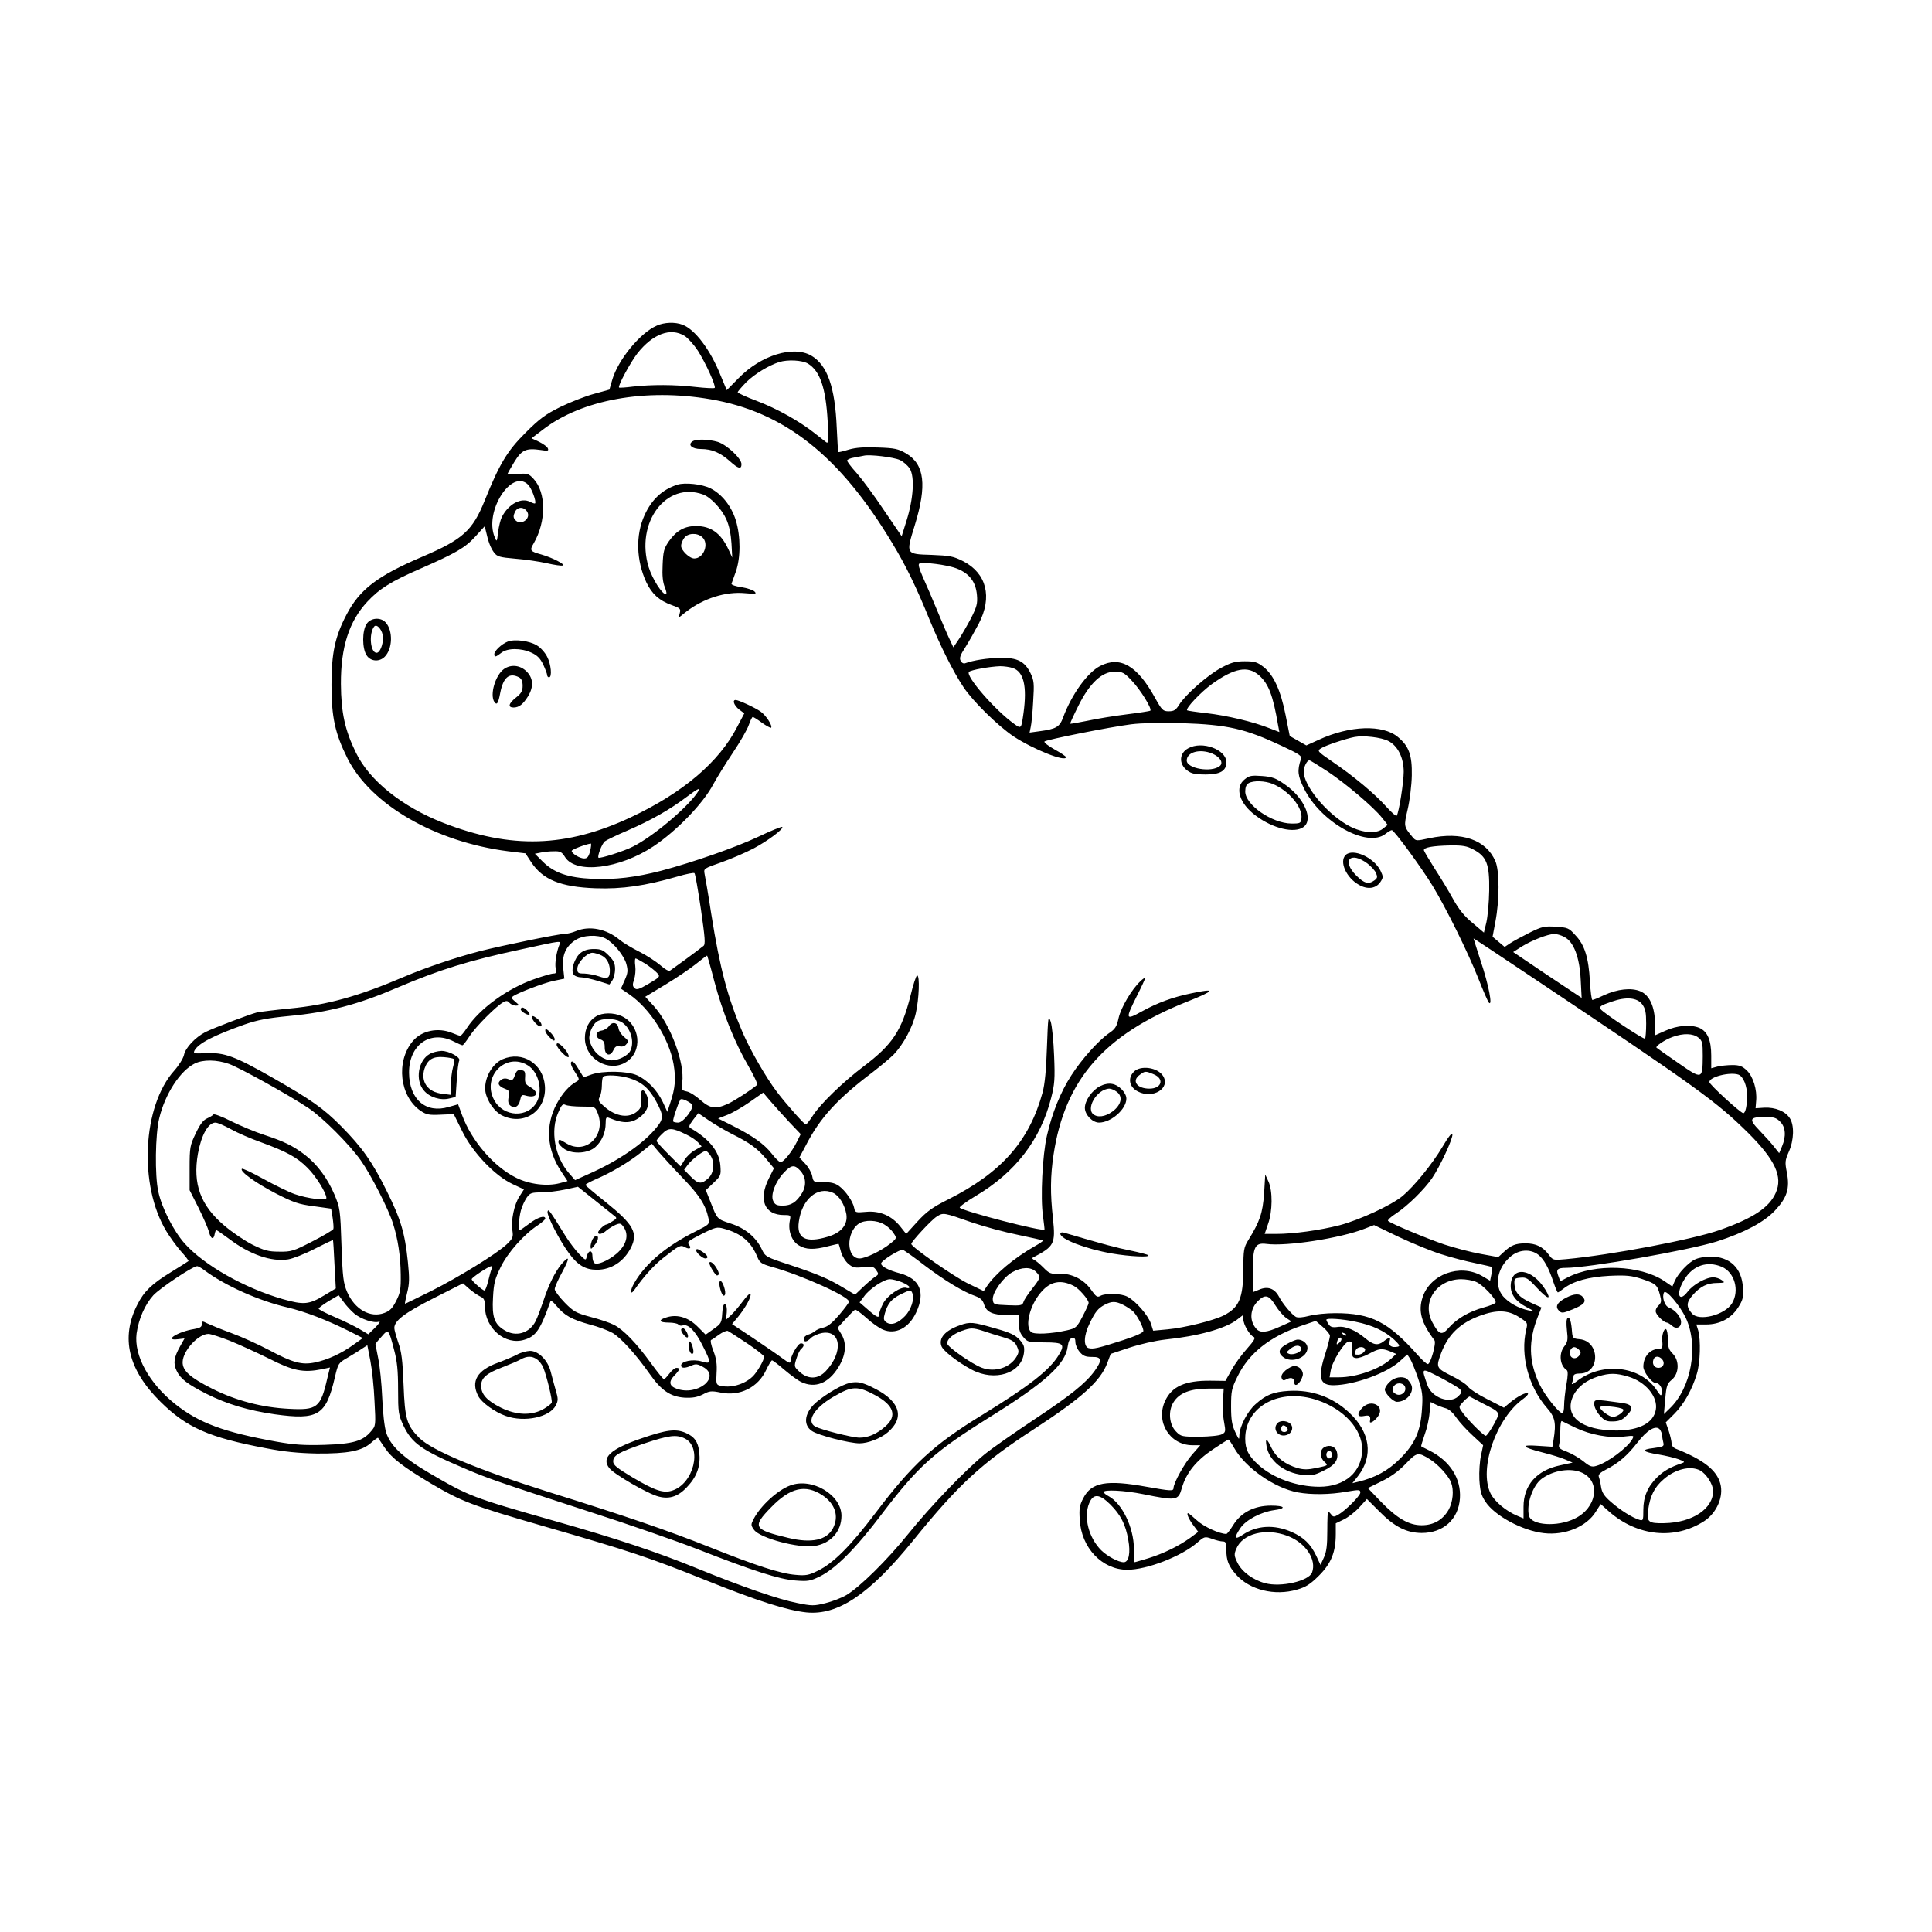 <?xml version="1.0" standalone="no"?>
<!DOCTYPE svg PUBLIC "-//W3C//DTD SVG 20010904//EN"
 "http://www.w3.org/TR/2001/REC-SVG-20010904/DTD/svg10.dtd">
<svg version="1.0" xmlns="http://www.w3.org/2000/svg"
 width="1024pt" height="1024pt" viewBox="0 0 1024 1024"
 preserveAspectRatio="xMidYMid meet">
<g transform="translate(0,1024) scale(0.1,-0.1)"
fill="#000000" stroke="none">
<path d="M3481 8514 c-88 -38 -205 -181 -236 -287 l-15 -52 -83 -23 c-45 -12
-125 -44 -177 -69 -80 -40 -110 -62 -186 -138 -95 -95 -136 -162 -215 -358
-64 -159 -116 -206 -329 -297 -239 -102 -333 -173 -403 -307 -61 -116 -80
-204 -80 -373 0 -172 19 -258 85 -390 123 -245 466 -443 852 -492 l91 -11 30
-46 c62 -94 156 -132 341 -139 142 -5 264 13 434 62 47 14 88 22 91 18 4 -4
19 -90 34 -191 22 -154 25 -187 13 -195 -36 -29 -165 -123 -176 -130 -8 -5
-27 6 -52 28 -22 19 -72 52 -112 72 -40 20 -86 48 -103 62 -70 59 -160 77
-232 47 -19 -8 -47 -15 -62 -15 -30 0 -323 -60 -446 -91 -127 -33 -288 -87
-403 -136 -241 -103 -405 -149 -605 -168 -81 -8 -160 -18 -175 -21 -42 -11
-229 -82 -273 -104 -54 -28 -106 -83 -114 -122 -4 -18 -27 -55 -51 -82 -169
-188 -190 -608 -42 -852 18 -30 52 -77 76 -105 25 -27 43 -51 41 -53 -2 -2
-45 -29 -95 -60 -98 -60 -141 -101 -175 -169 -91 -176 -50 -348 123 -518 138
-136 256 -188 558 -245 98 -19 172 -26 270 -28 163 -1 237 13 286 56 19 17 36
29 38 27 1 -2 17 -25 35 -52 38 -56 98 -102 249 -192 161 -94 209 -113 593
-224 461 -133 560 -166 864 -288 272 -109 426 -158 529 -169 167 -17 335 96
566 381 242 299 363 410 640 590 253 165 353 254 389 351 l18 48 99 33 c58 19
137 37 190 43 175 18 318 58 380 105 l34 26 0 -23 c0 -28 34 -86 55 -94 11 -5
2 -20 -36 -63 -28 -31 -65 -82 -82 -113 l-32 -57 -80 1 c-133 1 -203 -30 -239
-106 -53 -111 24 -236 144 -236 l42 0 -42 -48 c-40 -44 -100 -152 -100 -179 0
-17 -15 -16 -144 7 -210 38 -291 24 -334 -60 -20 -38 -23 -56 -19 -115 8 -149
119 -265 252 -265 104 0 287 71 371 144 38 33 40 33 78 20 21 -8 47 -14 57
-14 16 0 19 -8 19 -44 0 -57 11 -85 51 -131 72 -82 205 -115 324 -80 46 13 70
28 116 74 65 65 89 125 89 221 l0 56 43 21 c23 11 60 40 82 64 l40 44 65 -65
c82 -83 144 -114 225 -115 115 0 195 72 203 183 7 105 -52 198 -160 253 -24
12 -44 22 -45 23 -2 2 7 29 18 62 12 32 24 85 26 116 l6 57 26 -13 c14 -7 38
-16 53 -20 17 -4 39 -23 57 -50 16 -23 55 -66 86 -94 l56 -52 -11 -53 c-7 -29
-11 -87 -9 -129 4 -61 9 -82 32 -117 49 -75 196 -154 310 -167 112 -13 228 35
276 115 l25 39 45 -40 c150 -131 348 -151 504 -50 67 44 104 131 85 199 -19
71 -90 126 -230 182 -18 6 -28 18 -28 30 0 11 -7 41 -15 66 l-16 46 46 46 c50
50 94 128 119 212 18 60 21 178 7 229 l-10 32 52 0 c72 0 132 32 169 89 26 41
29 53 26 107 -6 104 -70 164 -173 164 -25 0 -60 -6 -78 -14 -36 -15 -93 -75
-111 -117 l-12 -28 -44 30 c-127 84 -365 93 -510 19 l-40 -21 -10 27 c-14 35
-6 44 39 44 121 0 651 93 801 140 144 46 250 102 308 164 64 68 79 116 63 201
-11 55 -10 64 10 110 28 62 30 142 5 179 -23 36 -77 58 -135 55 l-46 -3 3 38
c6 60 -16 130 -49 162 -24 23 -39 29 -77 29 -26 0 -62 -4 -79 -8 l-33 -9 0 67
c0 82 -20 128 -63 147 -47 19 -118 13 -180 -15 l-54 -24 -1 63 c-1 88 -29 150
-78 170 -48 20 -121 12 -193 -21 -29 -14 -56 -25 -61 -25 -4 0 -10 44 -13 98
-7 126 -28 194 -77 245 -35 39 -41 41 -104 45 -60 4 -73 1 -138 -31 -40 -20
-86 -45 -103 -56 l-30 -20 -32 27 -32 27 15 80 c22 114 22 269 0 320 -49 114
-178 159 -351 122 -69 -15 -70 -15 -88 6 -47 57 -47 56 -26 147 11 47 21 128
22 180 2 107 -15 155 -73 203 -80 68 -256 62 -420 -14 l-66 -30 -44 25 -44 25
-22 111 c-26 131 -63 212 -117 255 -34 26 -47 30 -100 30 -51 0 -73 -7 -125
-35 -70 -37 -189 -142 -222 -195 -18 -29 -28 -35 -55 -35 -31 0 -36 5 -74 73
-93 169 -184 222 -290 167 -67 -34 -151 -151 -196 -272 -19 -52 -37 -62 -127
-74 l-51 -7 6 29 c4 16 10 77 13 135 6 96 5 111 -14 151 -31 63 -70 83 -162
81 -68 -1 -142 -13 -183 -28 -9 -4 -19 1 -25 12 -8 15 -3 30 25 73 19 30 51
87 71 125 73 141 41 266 -82 330 -53 27 -71 30 -168 34 -138 4 -137 3 -90 155
66 214 53 325 -46 383 -41 24 -60 28 -148 31 -72 3 -117 0 -155 -11 -29 -9
-54 -15 -56 -13 -1 1 -5 59 -8 129 -9 216 -50 332 -135 382 -95 55 -267 2
-385 -119 l-63 -64 -33 79 c-53 134 -136 244 -202 268 -39 15 -96 13 -136 -5z
m147 -54 c18 -11 50 -47 71 -79 42 -66 97 -188 89 -197 -3 -3 -49 -1 -102 5
-111 13 -232 13 -331 2 -38 -5 -72 -7 -74 -5 -8 7 60 133 98 182 82 103 175
137 249 92z m654 -147 c64 -39 95 -127 105 -308 5 -102 4 -118 -8 -109 -8 6
-35 27 -60 47 -79 63 -202 132 -308 172 -56 21 -101 42 -101 46 0 4 21 28 46
54 44 43 118 88 174 106 46 14 121 10 152 -8z m-517 -189 c392 -67 686 -299
965 -764 70 -115 128 -234 197 -405 59 -143 124 -273 179 -356 50 -76 184
-207 266 -262 105 -69 278 -138 278 -110 0 4 -28 23 -61 41 -34 19 -57 37 -53
42 12 10 348 77 459 91 56 7 158 9 270 6 242 -8 334 -29 528 -120 96 -45 108
-53 102 -71 -20 -60 -17 -87 16 -154 88 -180 335 -318 432 -242 14 11 29 20
34 20 12 0 159 -201 216 -295 73 -120 188 -354 242 -490 26 -66 51 -124 57
-130 20 -19 -2 96 -43 218 -21 66 -39 121 -39 123 0 1 132 -86 293 -194 898
-600 994 -670 1164 -838 142 -142 183 -231 145 -316 -34 -78 -120 -135 -296
-197 -145 -51 -578 -133 -818 -155 -66 -6 -67 -6 -90 25 -31 41 -67 59 -123
59 -52 0 -77 -10 -117 -48 l-27 -25 -93 17 c-51 9 -138 32 -193 50 -94 32
-281 110 -298 125 -4 4 15 22 42 39 61 40 149 126 191 187 43 63 112 212 108
233 -2 11 -22 -14 -53 -67 -54 -91 -150 -209 -211 -260 -59 -49 -228 -127
-334 -155 -106 -27 -244 -46 -336 -46 l-61 0 18 53 c24 67 25 175 2 225 l-17
37 -6 -101 c-8 -105 -22 -147 -85 -249 -22 -36 -25 -51 -25 -150 -1 -156 -22
-205 -104 -247 -53 -27 -209 -66 -299 -74 l-75 -7 -12 38 c-15 44 -80 119
-124 142 -34 18 -114 20 -143 5 -17 -10 -24 -5 -50 32 -39 56 -105 88 -170 85
-43 -2 -52 1 -83 33 -19 19 -42 38 -50 41 -8 4 -11 9 -5 12 113 59 120 72 106
206 -15 134 -14 225 3 339 60 398 268 636 708 811 149 59 156 73 21 44 -97
-20 -176 -49 -260 -95 -88 -49 -90 -44 -28 80 25 49 45 93 45 97 0 3 -12 -4
-26 -18 -46 -43 -102 -138 -115 -194 -10 -46 -18 -59 -51 -81 -57 -40 -145
-138 -200 -224 -57 -88 -102 -200 -129 -319 -24 -104 -35 -329 -21 -426 5 -38
9 -71 8 -72 -10 -12 -428 96 -449 116 -4 4 34 32 84 62 210 124 344 298 400
519 19 73 21 103 16 224 -3 78 -11 159 -18 181 -13 37 -14 28 -20 -135 -4
-120 -11 -195 -23 -240 -71 -259 -218 -425 -502 -568 -82 -41 -112 -63 -161
-116 l-60 -66 -31 39 c-46 58 -110 85 -182 78 -56 -5 -58 -4 -63 22 -7 34 -45
89 -80 115 -21 15 -43 21 -82 20 -53 0 -54 1 -60 32 -3 18 -20 48 -37 66 l-31
33 34 64 c75 146 167 247 354 388 44 34 94 76 112 94 52 55 101 146 117 219
17 74 22 200 7 200 -5 0 -21 -48 -35 -107 -47 -186 -95 -259 -250 -376 -106
-80 -229 -199 -267 -259 -17 -26 -34 -48 -38 -48 -8 0 -104 108 -154 174 -57
75 -142 223 -181 314 -79 184 -120 338 -166 627 -16 105 -33 202 -36 216 -5
25 -1 27 88 58 51 18 128 51 172 74 77 41 162 105 152 114 -3 3 -60 -20 -127
-52 -121 -57 -345 -135 -514 -180 -136 -35 -244 -48 -363 -43 -132 6 -206 32
-266 92 l-41 41 30 6 c17 4 48 7 70 7 34 1 43 -3 60 -31 57 -90 287 -63 468
57 123 82 264 227 318 330 18 33 64 108 103 166 39 58 77 124 85 148 8 23 17
42 21 42 4 0 26 -14 49 -31 24 -17 45 -28 48 -26 9 10 -27 66 -56 86 -30 21
-116 61 -132 61 -19 0 -8 -29 18 -50 l28 -21 -38 -72 c-95 -185 -286 -348
-562 -478 -343 -161 -637 -170 -996 -30 -217 85 -391 224 -462 371 -59 120
-79 214 -80 365 -1 194 43 332 140 436 64 69 127 108 281 175 187 82 238 111
292 171 l49 54 7 -28 c12 -55 25 -88 43 -112 16 -21 30 -25 112 -32 52 -4 127
-15 167 -24 39 -9 78 -15 85 -12 15 5 -54 41 -113 58 -61 17 -64 21 -41 60 67
116 66 269 -1 341 -26 28 -32 30 -83 26 -30 -3 -55 -3 -55 0 0 2 16 31 35 62
40 66 63 76 140 65 38 -6 44 -5 39 8 -3 9 -24 24 -46 35 l-41 19 62 47 c205
158 543 219 886 160z m1004 -322 c18 -8 42 -29 53 -46 27 -43 19 -161 -17
-275 l-26 -83 -94 138 c-51 77 -116 164 -144 196 -28 31 -51 61 -51 67 0 5 17
13 38 16 20 4 44 8 52 10 31 7 156 -8 189 -23z m-1970 -131 c19 -19 45 -90 37
-99 -3 -2 -14 2 -26 8 -47 25 -115 -11 -150 -80 -7 -13 -16 -49 -20 -80 -6
-53 -7 -54 -18 -27 -57 136 90 365 177 278z m-5 -143 c23 -38 -36 -77 -64 -43
-10 12 -10 21 -1 41 13 29 47 30 65 2z m2274 -300 c69 -26 104 -71 110 -142 4
-45 -1 -62 -31 -122 -20 -38 -49 -88 -65 -112 l-29 -43 -20 43 c-12 24 -41 93
-66 153 -25 61 -59 140 -76 177 -20 46 -26 68 -18 71 24 9 143 -6 195 -25z
m301 -529 c57 -20 75 -96 56 -237 -12 -85 -12 -86 -48 -60 -103 73 -262 257
-241 277 10 10 108 28 165 30 20 0 50 -4 68 -10z m1305 -39 c50 -45 73 -105
100 -263 l7 -37 -52 20 c-84 34 -228 68 -334 80 -54 6 -101 13 -103 15 -10 10
73 97 132 140 119 85 190 98 250 45z m-675 -28 c45 -47 108 -148 98 -159 -3
-2 -59 -11 -124 -19 -65 -8 -158 -23 -208 -34 -49 -10 -91 -17 -93 -16 -1 2
18 44 43 94 60 121 125 182 193 182 41 0 50 -4 91 -48z m1359 -319 c51 -26 82
-89 82 -164 0 -54 -25 -214 -37 -232 -3 -5 -27 16 -54 46 -61 69 -178 166
-287 240 -80 55 -82 57 -60 71 23 15 131 51 178 60 48 9 140 -2 178 -21z
m-321 -162 c101 -68 242 -188 287 -244 l31 -39 -25 -20 c-38 -31 -121 -22
-195 23 -112 67 -225 207 -225 279 0 25 17 60 30 60 5 0 48 -27 97 -59z
m-3345 -118 c-60 -83 -234 -228 -337 -280 -46 -24 -176 -65 -183 -59 -7 8 18
74 34 87 8 6 63 33 122 58 124 54 222 110 307 174 70 53 84 58 57 20z m-564
-303 c-8 -31 -15 -40 -32 -40 -23 0 -66 26 -66 40 0 7 70 34 101 39 4 1 2 -17
-3 -39z m4682 7 c70 -37 85 -78 83 -217 -1 -63 -8 -139 -15 -169 l-13 -54 -60
51 c-43 35 -73 72 -104 128 -24 44 -68 116 -98 162 -29 46 -54 88 -56 95 -3
15 45 24 139 26 66 1 89 -3 124 -22z m481 -463 c50 -25 81 -107 87 -226 l5
-97 -182 121 -181 122 47 30 c54 33 137 65 171 66 13 0 37 -7 53 -16z m-5082
-8 c43 -23 99 -91 111 -136 9 -34 8 -47 -9 -85 l-20 -45 44 -30 c111 -76 212
-236 235 -370 13 -77 9 -126 -17 -204 l-16 -49 -24 52 c-31 64 -82 117 -137
142 -51 23 -182 25 -241 4 -22 -8 -41 -15 -42 -15 0 0 -13 21 -28 46 -18 30
-30 43 -37 36 -6 -6 0 -24 18 -52 25 -37 26 -43 12 -51 -42 -23 -77 -63 -108
-120 -61 -115 -52 -244 25 -359 l33 -50 -41 -11 c-68 -18 -163 -6 -232 29
-119 59 -236 196 -286 332 l-21 57 -50 -14 c-121 -36 -209 40 -210 181 -1 149
113 229 237 166 22 -11 42 -20 46 -20 4 0 21 22 39 50 31 48 142 160 179 179
14 8 22 7 31 -4 7 -8 22 -15 34 -15 20 1 20 1 -3 21 -21 17 -22 22 -10 30 32
20 158 68 212 80 l58 12 -6 56 c-7 68 13 114 64 148 40 27 117 31 160 9z
m-244 -33 c-16 -40 -25 -98 -20 -125 5 -23 3 -28 -12 -28 -10 0 -55 -13 -100
-29 -142 -49 -290 -156 -358 -259 -15 -23 -31 -42 -35 -42 -4 0 -24 7 -43 15
-75 31 -162 13 -209 -43 -91 -108 -70 -294 42 -370 30 -20 45 -23 105 -20 l70
3 44 -89 c55 -113 172 -237 268 -282 l60 -28 -23 -36 c-29 -43 -47 -131 -38
-183 5 -34 2 -41 -30 -72 -53 -50 -254 -174 -403 -249 -73 -36 -134 -66 -136
-66 -2 0 3 26 11 58 12 47 13 75 4 163 -16 154 -37 226 -113 378 -75 152 -130
230 -241 342 -94 95 -160 141 -365 258 -200 114 -254 133 -350 129 -64 -3 -70
-2 -62 14 20 38 102 80 265 138 69 24 122 34 236 45 211 20 364 60 578 152
221 94 376 142 656 202 215 47 208 46 199 24z m821 -194 c43 -162 107 -323
180 -448 30 -52 51 -97 47 -101 -36 -30 -118 -83 -154 -100 -66 -30 -94 -26
-146 19 -24 22 -57 43 -73 46 -28 6 -29 9 -24 48 14 103 -62 306 -151 405
l-45 49 106 64 c58 35 132 85 163 110 31 25 57 45 59 44 1 -1 19 -62 38 -136z
m-365 93 c24 -16 52 -38 62 -49 17 -19 16 -21 -45 -57 -51 -30 -64 -34 -75
-23 -11 10 -11 20 -2 46 6 18 9 50 6 72 -3 21 -2 39 2 39 4 0 27 -13 52 -28z
m5283 -215 c17 -23 21 -43 21 -102 0 -40 -3 -76 -6 -80 -7 -6 -223 138 -235
156 -9 14 -1 20 58 40 76 27 135 22 162 -14z m297 -176 c22 -17 24 -27 24 -98
-1 -125 -2 -126 -130 -37 -61 42 -112 78 -115 81 -8 7 43 42 85 57 57 21 108
19 136 -3z m-7787 -140 c56 -20 318 -165 421 -234 75 -50 216 -191 277 -277
53 -74 148 -260 171 -335 26 -80 40 -173 41 -270 1 -77 -2 -97 -24 -140 -20
-39 -33 -53 -63 -64 -74 -28 -157 19 -197 111 -20 47 -24 77 -30 248 -6 188
-8 198 -37 268 -38 89 -92 161 -158 212 -64 48 -109 70 -215 105 -47 15 -125
48 -174 72 -49 25 -92 41 -95 36 -3 -5 -19 -14 -34 -21 -20 -9 -37 -31 -60
-80 -30 -63 -32 -74 -32 -183 l0 -117 47 -93 c26 -52 51 -110 56 -129 9 -38
25 -43 30 -10 2 11 6 20 9 20 3 0 33 -21 67 -46 109 -83 224 -123 313 -109 25
4 89 29 141 56 53 27 97 48 97 46 1 -1 5 -59 8 -129 l7 -127 -60 -36 c-82 -50
-110 -52 -220 -21 -205 59 -418 180 -521 295 -58 65 -122 189 -140 276 -19 85
-16 303 5 388 31 129 111 252 188 290 44 22 117 21 182 -2z m8001 -57 c25 -10
45 -59 45 -111 0 -54 -9 -93 -20 -93 -14 0 -180 152 -180 165 0 28 111 55 155
39z m-5881 -18 c67 -20 107 -55 144 -124 39 -73 40 -90 4 -135 -69 -87 -203
-179 -361 -249 l-73 -33 -34 39 c-74 86 -98 224 -55 320 17 40 24 47 38 40 10
-5 49 -9 87 -9 68 0 70 -1 82 -30 51 -119 -59 -229 -164 -165 -39 24 -42 24
-42 5 0 -8 15 -24 33 -36 45 -28 126 -22 163 12 34 30 54 78 54 125 0 30 3 35
18 29 80 -33 123 -30 171 10 35 30 46 68 30 107 -18 45 -37 36 -32 -16 4 -35
1 -47 -17 -64 -44 -41 -113 -32 -175 21 -33 29 -37 35 -26 54 6 12 11 39 11
61 0 21 3 42 7 45 11 12 88 8 137 -7z m850 -234 l60 -63 -21 -42 c-25 -51 -70
-107 -86 -107 -7 1 -28 21 -47 46 -40 51 -101 94 -210 149 l-74 37 49 19 c28
11 82 42 120 69 l70 49 40 -47 c22 -26 67 -75 99 -110z m-517 96 c18 -14 -44
-98 -72 -98 -12 0 -24 2 -27 6 -5 4 25 94 38 116 5 8 37 -5 61 -24z m212 -158
c96 -48 134 -76 181 -131 l42 -51 -26 -52 c-58 -114 -25 -196 80 -196 36 0 36
-1 30 -31 -10 -51 10 -107 47 -129 38 -24 82 -25 157 -5 30 8 55 13 55 12 1
-1 7 -21 13 -44 7 -23 25 -51 40 -63 23 -19 35 -21 79 -16 46 5 54 3 67 -16
14 -20 14 -23 -7 -36 -12 -8 -41 -33 -64 -55 l-41 -39 -59 35 c-79 48 -134 72
-287 123 -126 41 -130 44 -148 82 -30 64 -89 113 -165 137 -73 24 -71 22 -107
114 l-25 63 41 39 c39 37 40 40 36 93 -6 74 -60 140 -157 196 -12 7 -10 14 12
44 l28 36 57 -39 c31 -21 86 -53 121 -71z m5556 65 c29 -28 33 -77 10 -131
l-15 -36 -27 34 c-14 18 -49 57 -77 86 -59 61 -54 72 32 72 43 0 58 -5 77 -25z
m-8211 -40 c34 -19 105 -50 159 -69 136 -50 192 -80 247 -136 44 -43 100 -133
100 -160 0 -15 -99 -3 -168 21 -29 10 -103 46 -163 79 -61 34 -114 59 -117 55
-13 -13 73 -75 181 -131 92 -47 120 -57 199 -67 l93 -13 8 -48 c4 -27 6 -54 4
-60 -3 -6 -53 -36 -112 -66 -99 -51 -111 -55 -175 -54 -58 0 -79 6 -142 37
-40 20 -108 66 -150 102 -125 106 -167 220 -139 380 18 100 55 165 93 165 11
0 48 -16 82 -35z m2413 -28 c24 -11 52 -30 63 -42 l19 -21 -34 -19 c-20 -10
-45 -34 -57 -53 l-21 -34 -63 63 c-35 35 -64 67 -64 72 0 5 13 22 30 38 33 33
52 33 127 -4z m-20 -229 c90 -93 123 -144 138 -215 6 -32 5 -33 -67 -69 -155
-77 -266 -170 -325 -272 -26 -44 -24 -73 2 -35 46 66 102 128 148 164 86 68
93 72 117 59 26 -14 37 -6 21 14 -11 13 0 21 67 55 73 37 83 39 118 29 92 -25
145 -69 178 -150 13 -31 22 -37 78 -53 158 -44 408 -157 408 -184 0 -5 -23
-36 -51 -69 -36 -42 -61 -63 -83 -68 -17 -3 -38 -12 -46 -19 -8 -7 -25 -16
-37 -19 -13 -4 -23 -14 -23 -22 0 -20 16 -18 39 5 10 10 37 22 59 26 101 17
112 -104 19 -202 -41 -44 -93 -45 -138 -5 -30 27 -31 29 -18 70 7 23 18 47 26
53 17 15 17 29 -2 29 -16 0 -55 -68 -55 -95 0 -13 -10 -9 -42 15 -24 18 -94
66 -155 107 l-113 75 34 41 c39 49 69 104 64 119 -2 6 -20 -11 -40 -38 -20
-27 -48 -60 -63 -74 l-27 -25 4 39 c2 24 -2 41 -9 43 -8 3 -13 -13 -15 -48 -3
-50 -6 -55 -46 -83 l-42 -30 -41 41 c-48 49 -106 68 -162 52 -50 -14 -46 -29
7 -29 25 0 48 -5 51 -10 4 -6 15 -8 24 -5 29 9 67 -30 105 -107 47 -93 47 -99
-5 -84 -46 14 -109 1 -109 -21 0 -16 21 -16 55 -1 22 10 32 9 61 -7 98 -53
-29 -157 -141 -115 -38 14 -42 37 -11 69 30 31 32 41 11 41 -8 0 -24 -13 -37
-30 -12 -16 -25 -30 -29 -30 -4 0 -35 38 -69 85 -77 106 -145 177 -196 203
-21 11 -77 30 -124 42 -77 21 -90 28 -137 76 -29 30 -53 62 -53 71 0 10 18 51
40 91 41 76 40 93 -5 41 -34 -42 -67 -108 -95 -194 -13 -38 -31 -87 -41 -107
-33 -65 -105 -86 -166 -48 -53 32 -66 70 -60 173 4 76 10 99 41 162 38 77 124
174 198 222 21 14 38 30 38 34 0 20 -41 7 -84 -26 -26 -19 -48 -35 -51 -35 -9
0 -5 64 6 105 6 22 20 52 31 68 17 24 26 27 76 27 31 0 88 7 126 15 l69 15 85
-68 c46 -37 93 -74 104 -83 20 -15 19 -16 -6 -32 -14 -9 -28 -17 -32 -17 -11
0 -44 -32 -44 -42 0 -14 23 -9 44 10 12 10 33 23 48 30 24 10 29 9 43 -11 26
-37 19 -83 -21 -126 -36 -40 -113 -79 -133 -66 -6 3 -11 20 -11 36 0 36 -21
35 -30 0 -5 -23 -6 -23 -41 13 -20 21 -51 62 -70 92 -88 142 -93 149 -97 132
-4 -21 64 -154 114 -221 46 -63 87 -87 147 -87 77 0 143 43 181 117 39 78 14
123 -134 242 -58 46 -106 87 -107 90 -2 3 23 17 55 31 82 35 178 92 242 144
l55 44 35 -42 c19 -22 76 -85 127 -138z m147 120 c26 -36 21 -95 -10 -123 -36
-33 -54 -31 -94 10 l-34 35 20 27 c21 28 80 73 95 73 4 0 15 -10 23 -22z m475
-80 c33 -34 37 -81 11 -123 -29 -47 -57 -65 -102 -65 -31 0 -41 5 -50 25 -15
32 12 103 57 150 38 41 56 43 84 13z m176 -120 c33 -15 62 -63 71 -114 8 -55
-27 -98 -99 -119 -117 -35 -166 -9 -153 80 16 119 100 190 181 153z m736 -157
c64 -22 175 -52 245 -66 71 -15 130 -28 132 -30 2 -2 -18 -16 -45 -31 -110
-63 -210 -147 -254 -214 l-15 -23 -85 41 c-73 36 -299 193 -299 209 0 12 107
128 135 145 35 22 35 22 186 -31z m-464 -11 c18 -10 40 -31 49 -46 18 -26 18
-27 -17 -55 -45 -37 -131 -79 -163 -79 -70 0 -73 136 -5 184 32 22 97 20 136
-4z m2953 -158 c53 -17 134 -38 180 -47 47 -10 86 -19 88 -20 2 -2 0 -19 -3
-38 l-7 -35 -46 27 c-116 64 -272 7 -312 -115 -24 -73 -7 -135 63 -228 11 -14
-21 -126 -35 -126 -7 0 -30 21 -52 46 -158 178 -247 224 -439 224 -46 0 -107
-6 -137 -14 -34 -9 -61 -11 -71 -6 -22 12 -70 69 -91 109 -23 42 -59 55 -103
36 l-35 -14 0 107 c0 134 11 157 73 149 106 -14 392 30 521 81 l49 19 131 -63
c72 -34 174 -76 226 -92z m-2738 -60 c106 -80 205 -140 269 -162 26 -10 38
-21 45 -44 12 -40 45 -56 122 -56 l62 0 0 -44 c0 -33 6 -52 24 -73 23 -27 28
-28 113 -28 100 0 110 -9 74 -68 -49 -80 -157 -164 -406 -317 -258 -158 -370
-262 -563 -517 -134 -177 -225 -269 -309 -309 -46 -23 -63 -26 -116 -21 -79 6
-211 49 -461 149 -219 87 -444 164 -841 288 -379 119 -626 222 -693 289 -66
67 -76 99 -83 281 -5 131 -11 177 -28 224 -11 33 -21 67 -21 77 0 39 54 80
208 158 l156 79 34 -30 c19 -16 45 -34 58 -40 20 -9 24 -19 24 -52 1 -117 108
-208 209 -177 61 18 85 53 137 200 3 11 13 4 34 -21 41 -50 81 -72 175 -98 44
-11 99 -32 122 -45 45 -27 123 -113 197 -218 61 -87 110 -120 184 -125 43 -2
66 2 97 17 35 19 45 20 95 10 101 -21 198 27 241 120 13 28 27 50 31 51 3 0
33 -22 65 -50 32 -27 72 -57 90 -65 73 -35 144 -7 196 77 40 64 46 126 18 174
l-22 36 43 47 c23 25 46 48 50 49 5 2 32 -18 61 -44 28 -26 67 -53 86 -61 67
-29 139 8 177 91 50 106 20 178 -86 207 -61 16 -100 37 -100 52 0 15 101 78
116 72 7 -2 59 -39 116 -83z m3252 57 c30 -24 55 -70 80 -146 10 -29 20 -53
23 -53 3 0 16 9 30 20 51 40 133 62 244 68 91 4 116 1 172 -17 74 -25 81 -31
95 -84 9 -33 8 -41 -8 -57 -13 -13 -17 -26 -13 -37 8 -20 43 -52 57 -53 5 0
17 -7 27 -16 23 -21 49 -11 49 19 0 27 -31 64 -65 77 -23 9 -38 58 -25 80 11
17 83 -69 115 -135 69 -148 30 -370 -85 -480 l-31 -30 7 79 c6 71 10 83 36
104 38 33 40 101 3 138 -20 20 -25 35 -25 74 0 27 -4 52 -10 55 -10 6 -23 -32
-20 -61 4 -35 0 -44 -19 -44 -46 0 -81 -41 -81 -94 0 -27 44 -86 65 -86 20 0
37 -26 33 -51 -3 -21 -5 -20 -28 14 -86 127 -285 150 -419 49 -28 -22 -34 -23
-28 -9 4 10 7 25 7 33 0 9 11 14 33 14 110 0 108 173 -2 182 -33 3 -36 6 -39
38 -4 57 -12 81 -23 74 -7 -4 -8 -27 -4 -65 6 -50 4 -62 -14 -85 -30 -38 -24
-102 13 -126 7 -5 7 -28 -2 -78 -7 -39 -12 -88 -12 -110 0 -22 -4 -40 -9 -40
-19 0 -94 95 -122 154 -57 122 -59 228 -8 358 l19 48 -53 24 c-64 29 -88 55
-90 98 -2 31 0 33 32 36 30 3 40 -3 87 -54 58 -62 80 -67 45 -10 -71 115 -181
128 -184 22 -1 -46 27 -85 84 -114 44 -23 44 -24 9 -17 -52 11 -104 40 -134
75 -47 57 -31 148 38 208 45 40 108 44 150 11z m971 -63 c69 -29 96 -126 55
-194 -38 -62 -175 -97 -212 -54 -31 35 -31 58 3 97 41 47 78 65 131 65 40 1
42 2 24 15 -11 8 -31 15 -45 15 -39 0 -107 -38 -136 -76 -49 -64 -64 -7 -16
67 45 72 120 97 196 65z m-8041 -19 c108 -81 289 -162 441 -197 92 -22 205
-65 329 -127 l69 -35 -49 -35 c-65 -47 -137 -80 -203 -94 -71 -15 -119 -2
-246 66 -55 29 -145 70 -200 90 -55 20 -112 44 -127 51 -26 13 -28 13 -28 -4
0 -15 -10 -21 -40 -26 -88 -14 -166 -64 -86 -54 l34 4 -23 -41 c-33 -59 -38
-90 -19 -130 20 -43 57 -71 159 -123 110 -55 222 -88 361 -108 231 -32 272 -6
319 196 17 73 19 76 64 102 25 15 60 36 77 48 l31 20 16 -82 c9 -46 19 -142
22 -214 7 -130 7 -131 -19 -161 -43 -51 -94 -66 -246 -71 -108 -3 -159 0 -255
17 -278 50 -410 99 -535 198 -140 111 -221 259 -206 375 11 78 44 153 89 203
37 39 206 152 231 154 5 1 23 -9 40 -22z m1521 6 c-4 -10 -12 -39 -18 -65 -7
-27 -15 -48 -19 -48 -10 0 -68 51 -68 60 0 9 89 68 104 69 4 1 5 -7 1 -16z
m2885 -13 c27 -27 26 -33 -19 -90 -22 -28 -43 -59 -46 -70 -6 -19 -14 -21 -83
-18 -74 3 -77 4 -80 29 -4 36 54 118 103 146 50 28 99 29 125 3z m-710 -56
c22 -9 40 -21 40 -26 0 -6 -7 -7 -16 -4 -27 10 -102 -40 -124 -84 -11 -22 -20
-46 -20 -55 0 -23 -11 -19 -59 23 l-45 39 24 32 c28 40 105 91 137 91 12 0 41
-7 63 -16z m3043 2 c35 -14 110 -93 104 -110 -2 -5 -30 -17 -64 -26 -76 -21
-141 -59 -183 -106 -38 -44 -52 -40 -88 27 -58 108 21 227 151 229 26 0 62 -6
80 -14z m-2131 -22 c27 -14 78 -72 78 -90 0 -5 -14 -37 -32 -71 -31 -59 -35
-63 -83 -74 -85 -19 -173 -23 -190 -9 -34 29 -8 140 51 209 50 60 106 71 176
35z m-856 -39 c12 -29 -7 -87 -39 -120 -37 -39 -74 -52 -100 -33 -14 11 -15
19 -7 47 15 52 35 76 82 100 51 25 57 26 64 6z m-2957 -108 c35 -29 104 -52
130 -42 9 3 0 -11 -20 -31 l-37 -36 -47 28 c-26 15 -85 44 -132 64 -47 20 -85
40 -84 44 0 4 24 22 53 40 l53 31 26 -35 c14 -20 40 -48 58 -63z m4881 44 c17
-27 43 -57 58 -67 l27 -18 -60 -27 c-71 -32 -106 -36 -127 -11 -37 42 -33 104
9 146 38 38 59 33 93 -23z m-807 3 c18 -9 40 -24 51 -33 21 -19 56 -84 56
-105 0 -9 -36 -26 -107 -49 -133 -43 -160 -49 -184 -42 -27 9 -25 68 6 130 30
63 45 81 81 100 37 19 57 19 97 -1z m2097 -64 c47 -30 48 -31 39 -68 -32 -136
13 -303 110 -414 43 -49 50 -79 35 -170 l-6 -36 -77 5 c-96 7 -86 -7 24 -35
45 -11 99 -28 120 -37 l40 -17 -64 -14 c-126 -26 -196 -105 -196 -220 l0 -62
-33 14 c-60 25 -121 76 -142 119 -63 131 30 399 175 502 16 12 27 24 23 28 -8
8 -57 -17 -96 -50 l-31 -26 -88 45 c-48 24 -94 54 -101 65 -7 12 -46 38 -87
58 -84 42 -85 45 -56 123 37 97 99 157 204 196 89 33 149 31 207 -6z m-863
-26 c88 -18 153 -49 203 -95 29 -28 32 -34 17 -37 -31 -6 -49 6 -42 28 8 25 0
25 -32 0 -30 -23 -54 -19 -97 17 -51 43 -106 66 -146 60 -28 -4 -39 0 -48 14
-7 10 -12 21 -12 24 0 10 83 5 157 -11z m-138 -74 c0 -8 -10 -50 -24 -93 -42
-130 -31 -170 45 -169 109 2 278 63 348 126 l41 37 15 -23 c8 -13 27 -59 42
-103 23 -69 26 -91 21 -160 -7 -120 -36 -186 -116 -266 -64 -64 -132 -101
-224 -123 l-29 -7 30 38 c82 106 65 232 -47 336 -89 83 -198 122 -320 115 -82
-5 -120 -20 -177 -71 -41 -36 -83 -116 -85 -162 -1 -29 -1 -29 -22 15 -17 36
-22 64 -22 135 0 83 3 96 34 159 61 125 173 213 341 270 l74 25 37 -32 c21
-18 38 -39 38 -47z m-4960 -75 c16 -60 21 -109 21 -209 0 -123 2 -135 28 -191
46 -96 95 -130 322 -227 126 -54 178 -72 660 -229 206 -66 467 -157 580 -201
294 -115 432 -159 517 -165 65 -5 78 -3 129 22 83 41 191 149 326 328 196 258
278 331 574 516 294 183 401 280 413 374 4 29 11 43 24 45 12 3 17 -3 17 -22
0 -14 10 -37 23 -52 18 -21 31 -26 65 -26 52 1 55 -17 14 -74 -48 -66 -128
-130 -321 -258 -102 -68 -220 -150 -261 -183 -104 -85 -287 -275 -406 -423
-112 -139 -257 -282 -328 -324 -25 -15 -75 -34 -111 -43 -61 -15 -72 -15 -150
1 -98 19 -289 85 -532 184 -208 85 -423 157 -758 252 -432 123 -450 130 -660
253 -140 82 -206 145 -228 214 -9 27 -18 108 -21 184 -3 75 -13 169 -21 208
-8 40 -15 74 -15 76 0 3 14 21 32 40 37 43 38 42 67 -70z m1871 35 c49 -33 90
-65 90 -71 0 -18 -38 -84 -62 -106 -45 -42 -118 -62 -173 -47 -19 5 -20 12
-17 67 3 46 -1 76 -17 117 -12 30 -17 56 -12 58 4 1 23 14 42 28 18 13 39 22
46 20 7 -3 53 -33 103 -66z m3175 42 c-3 -3 -11 0 -18 7 -9 10 -8 11 6 5 10
-3 15 -9 12 -12z m-5920 -27 c50 -20 144 -63 211 -96 128 -65 181 -76 281 -56
l42 9 -15 -61 c-35 -152 -53 -166 -202 -158 -143 7 -281 43 -408 107 -117 59
-157 95 -156 141 2 61 83 149 137 149 11 0 61 -16 110 -35z m5895 6 c0 -5 -6
-14 -14 -20 -12 -10 -13 -8 -9 8 5 21 23 30 23 12z m57 -53 c-2 -37 1 -43 19
-46 12 -2 43 8 69 22 55 30 70 31 114 13 l31 -13 -27 -26 c-58 -54 -183 -98
-276 -98 l-50 0 6 35 c8 50 74 155 97 155 16 0 18 -7 17 -42z m66 5 c11 -10
-13 -33 -34 -33 -21 0 -22 1 -13 24 6 16 35 22 47 9z m1137 -8 c10 -12 10 -18
0 -30 -25 -30 -61 -7 -46 30 3 8 12 15 19 15 8 0 20 -7 27 -15z m440 -50 c17
-20 5 -45 -20 -45 -23 0 -35 22 -26 45 7 19 30 19 46 0z m-1071 -159 c10 -12
8 -19 -9 -36 -44 -44 -142 -8 -165 60 -32 94 -35 92 69 39 51 -27 99 -55 105
-63z m890 68 c93 -27 160 -108 147 -177 -13 -69 -87 -108 -206 -109 -188 -1
-284 76 -231 185 23 47 69 82 133 102 58 18 94 18 157 -1z m-2147 -126 c-2
-35 0 -87 6 -116 9 -49 8 -54 -12 -64 -12 -7 -63 -12 -118 -13 -92 0 -99 1
-124 27 -37 36 -44 109 -14 156 30 49 89 72 185 72 l81 0 -4 -62z m500 1 c141
-47 238 -154 238 -261 -1 -119 -91 -198 -227 -198 -119 0 -245 45 -324 117
-52 47 -69 81 -69 138 0 172 184 271 382 204z m878 -18 c96 -49 93 -44 57
-112 -18 -32 -37 -59 -42 -59 -12 0 -104 93 -128 130 -16 23 -16 25 10 52 15
16 30 27 33 26 3 -2 34 -18 70 -37z m492 -129 c78 -37 180 -56 256 -46 52 6
54 6 44 -13 -24 -45 -133 -126 -190 -142 -25 -8 -36 -4 -71 25 -23 18 -63 41
-87 50 -38 14 -45 21 -40 38 3 12 6 45 6 74 0 30 3 52 8 50 4 -2 37 -18 74
-36z m458 -41 c0 -9 3 -26 6 -37 5 -20 0 -22 -51 -29 -70 -8 -61 -20 26 -34
36 -6 83 -17 105 -25 33 -12 36 -15 19 -21 -63 -21 -98 -42 -131 -74 -51 -50
-74 -104 -74 -174 0 -56 -1 -58 -22 -52 -38 12 -100 51 -149 94 -36 31 -48 49
-53 80 -3 22 -9 46 -12 54 -4 11 7 22 38 38 65 33 113 74 165 141 53 69 100
97 121 71 6 -9 12 -24 12 -32z m-2270 -63 c59 -106 214 -215 339 -238 72 -13
170 -12 259 4 66 11 72 11 72 -5 0 -17 -81 -98 -120 -119 -20 -11 -25 -10 -35
4 -7 9 -14 16 -16 16 -2 0 -4 -46 -4 -102 0 -78 -4 -113 -18 -143 l-18 -39
-23 49 c-29 61 -66 97 -129 125 -93 41 -186 36 -261 -15 -43 -29 -47 -16 -11
37 29 42 107 84 178 94 68 9 58 24 -16 24 -89 0 -159 -36 -200 -102 -16 -26
-33 -48 -37 -48 -36 0 -119 38 -155 71 -23 21 -45 39 -48 39 -10 0 4 -33 30
-67 l24 -32 -43 -32 c-60 -43 -141 -83 -222 -108 -37 -11 -70 -21 -72 -21 -2
0 -4 33 -4 73 -1 111 -62 238 -134 277 -14 7 -26 17 -26 22 0 14 109 9 208
-11 178 -36 187 -35 206 32 23 80 75 145 163 204 43 29 81 53 84 53 3 0 16
-19 29 -42z m1040 -63 c43 -27 98 -88 111 -122 16 -42 10 -103 -13 -145 -31
-54 -80 -82 -143 -82 -68 0 -130 36 -218 127 l-67 70 71 35 c48 23 90 53 128
92 61 64 67 65 131 25z m1430 -58 c33 -17 70 -74 70 -109 0 -95 -110 -168
-258 -171 -86 -2 -96 6 -86 73 10 71 33 118 81 159 61 54 141 74 193 48z
m-624 -13 c100 -47 77 -187 -40 -243 -92 -45 -229 -36 -242 15 -15 60 19 160
67 196 62 46 156 60 215 32z m-2501 -168 c55 -55 81 -106 95 -187 13 -69 3
-119 -24 -119 -28 0 -86 31 -119 63 -67 67 -95 176 -64 250 22 52 54 50 112
-7z m938 -166 c97 -36 157 -126 131 -195 -18 -45 -166 -79 -249 -56 -64 17
-123 61 -146 108 -18 37 -19 45 -6 75 33 80 156 111 270 68z"/>
<path d="M3671 7901 c-28 -18 -4 -41 44 -41 58 0 102 -19 153 -64 45 -41 62
-45 62 -16 0 30 -78 103 -126 118 -48 14 -113 16 -133 3z"/>
<path d="M3590 7671 c-80 -26 -136 -78 -174 -162 -48 -105 -44 -240 10 -356
30 -62 68 -96 134 -120 45 -16 49 -20 43 -42 l-6 -25 39 31 c91 71 210 109
313 99 57 -5 63 -4 50 9 -8 8 -39 18 -69 23 -30 4 -54 12 -53 18 2 5 12 34 23
64 26 74 26 187 0 272 -23 75 -74 139 -133 169 -44 23 -137 33 -177 20z m137
-52 c41 -15 100 -79 123 -132 15 -33 24 -79 27 -127 l4 -75 -21 45 c-40 85
-93 122 -171 122 -60 0 -104 -24 -144 -81 -26 -38 -30 -53 -33 -125 -3 -58 1
-93 12 -119 8 -20 11 -37 6 -37 -21 0 -72 81 -92 144 -72 236 93 457 289 385z
m-5 -226 c38 -34 8 -113 -42 -113 -26 0 -70 43 -70 67 0 10 7 29 16 41 18 27
69 30 96 5z"/>
<path d="M1943 6933 c-24 -37 -24 -129 0 -166 21 -33 67 -37 96 -8 42 42 45
138 5 182 -27 29 -79 25 -101 -8z m87 -73 c0 -40 -17 -80 -34 -80 -33 0 -42
101 -13 139 15 18 47 -22 47 -59z"/>
<path d="M2690 6839 c-32 -13 -70 -49 -70 -66 0 -18 7 -16 37 7 33 26 104 26
159 1 31 -14 47 -30 63 -63 11 -24 21 -50 21 -56 0 -7 5 -12 10 -12 17 0 11
69 -10 109 -11 22 -35 49 -54 60 -40 25 -120 35 -156 20z"/>
<path d="M2671 6694 c-45 -32 -76 -135 -51 -174 13 -20 21 -8 31 46 16 84 48
111 100 84 13 -7 19 -21 19 -45 0 -27 -7 -40 -35 -62 -40 -32 -45 -53 -12 -53
29 1 49 17 76 60 30 50 28 95 -8 131 -34 34 -83 39 -120 13z"/>
<path d="M6298 6274 c-49 -26 -51 -84 -5 -118 22 -17 43 -21 97 -21 77 0 110
19 110 65 0 67 -128 115 -202 74z m127 -28 c42 -18 61 -49 40 -66 -43 -36
-175 -14 -175 29 0 45 70 64 135 37z"/>
<path d="M6598 6110 c-56 -43 -30 -129 59 -194 91 -68 203 -94 251 -60 56 39
5 156 -99 227 -47 33 -67 40 -120 44 -55 4 -68 2 -91 -17z m148 -25 c86 -36
159 -124 152 -183 -3 -25 -6 -27 -53 -27 -103 1 -245 99 -245 170 0 22 6 38
18 44 25 15 87 13 128 -4z"/>
<path d="M7132 5708 c-35 -35 4 -121 71 -158 46 -26 90 -20 114 16 15 23 15
28 0 59 -34 70 -147 121 -185 83z m116 -45 c18 -14 39 -36 45 -50 9 -21 8 -27
-8 -39 -31 -23 -55 -16 -96 25 -80 80 -32 132 59 64z"/>
<path d="M6010 4560 c-34 -34 -25 -82 21 -105 80 -42 175 18 133 83 -29 45
-119 57 -154 22z m105 -14 c58 -24 42 -76 -23 -76 -67 0 -96 42 -50 74 27 20
30 20 73 2z"/>
<path d="M5830 4483 c-42 -22 -80 -76 -80 -115 0 -36 40 -78 75 -78 64 0 145
71 145 127 0 31 -39 72 -75 78 -19 4 -43 -1 -65 -12z m88 -29 c31 -22 28 -60
-8 -94 -36 -33 -81 -46 -109 -30 -52 27 11 138 79 140 9 0 26 -7 38 -16z"/>
<path d="M5620 3701 c0 -29 135 -81 275 -105 93 -16 204 -21 191 -9 -4 4 -47
15 -95 25 -75 15 -135 31 -353 95 -10 3 -18 0 -18 -6z"/>
<path d="M3077 5189 c-32 -25 -54 -94 -36 -115 6 -8 24 -14 39 -14 16 0 56 -9
89 -19 l61 -19 15 21 c8 12 15 39 15 60 0 31 -7 46 -34 73 -29 29 -41 34 -79
34 -30 0 -53 -7 -70 -21z m113 -14 c29 -15 45 -49 42 -89 -2 -31 -15 -36 -57
-21 -22 8 -57 14 -77 15 -34 0 -38 3 -38 26 0 31 50 84 80 84 11 0 34 -7 50
-15z"/>
<path d="M2760 4890 c0 -11 39 -34 46 -27 6 6 -25 37 -37 37 -5 0 -9 -4 -9
-10z"/>
<path d="M3159 4853 c-38 -23 -59 -64 -59 -115 0 -110 126 -184 217 -128 91
55 78 197 -21 244 -43 20 -103 20 -137 -1z m131 -28 c51 -26 76 -106 50 -156
-14 -25 -62 -49 -97 -49 -41 0 -87 32 -107 75 -15 32 -16 44 -7 76 6 21 21 45
34 54 28 19 90 19 127 0z"/>
<path d="M3228 4802 c-7 -11 -25 -22 -38 -24 -33 -4 -39 -35 -8 -47 18 -6 23
-16 23 -42 0 -43 29 -52 46 -15 9 19 17 24 34 20 13 -3 27 1 35 12 13 14 11
19 -12 38 -14 11 -28 32 -30 46 -4 31 -32 37 -50 12z"/>
<path d="M2820 4847 c0 -14 31 -47 43 -47 16 0 4 26 -18 43 -19 14 -25 15 -25
4z"/>
<path d="M2890 4778 c0 -8 11 -25 25 -38 18 -17 25 -20 25 -8 0 8 -11 25 -25
38 -18 17 -25 20 -25 8z"/>
<path d="M2950 4703 c1 -18 57 -75 64 -65 3 6 -6 24 -20 41 -24 29 -44 40 -44
24z"/>
<path d="M2278 4654 c-61 -33 -79 -138 -32 -193 30 -37 90 -55 136 -43 l33 8
6 90 c3 50 9 95 13 102 10 17 -53 52 -94 52 -19 -1 -47 -7 -62 -16z m128 -27
c3 -3 1 -22 -5 -44 -6 -21 -11 -62 -11 -92 l0 -54 -46 6 c-77 8 -116 64 -94
133 17 49 45 66 103 61 26 -2 50 -7 53 -10z"/>
<path d="M2664 4626 c-59 -26 -101 -107 -91 -173 9 -50 49 -107 90 -126 117
-56 236 28 225 159 -10 117 -119 185 -224 140z m134 -33 c56 -35 80 -130 48
-192 -46 -88 -178 -83 -227 9 -67 124 63 256 179 183z"/>
<path d="M2729 4541 c-9 -26 -14 -29 -34 -21 -15 6 -29 5 -40 -4 -22 -16 -13
-34 22 -47 22 -8 24 -14 19 -43 -5 -23 -2 -37 9 -46 22 -18 45 -5 52 30 5 25
9 29 27 24 60 -18 79 14 27 44 -25 14 -30 22 -28 52 2 30 -2 36 -21 38 -17 3
-25 -3 -33 -27z"/>
<path d="M3140 3671 c-5 -11 -10 -28 -10 -38 1 -16 3 -15 20 6 21 25 26 51 10
51 -5 0 -14 -9 -20 -19z"/>
<path d="M3690 3612 c0 -12 34 -42 48 -42 20 0 13 17 -13 34 -27 18 -35 20
-35 8z"/>
<path d="M3760 3545 c0 -14 32 -65 40 -65 15 0 12 17 -6 45 -15 23 -34 34 -34
20z"/>
<path d="M3815 3418 c8 -36 20 -55 27 -41 8 13 -11 73 -23 73 -7 0 -8 -12 -4
-32z"/>
<path d="M3610 3192 c0 -15 28 -47 35 -40 8 8 -13 48 -25 48 -6 0 -10 -4 -10
-8z"/>
<path d="M3650 3108 c0 -29 15 -54 24 -40 6 11 -9 62 -19 62 -3 0 -5 -10 -5
-22z"/>
<path d="M5088 3216 c-79 -28 -114 -68 -98 -111 9 -25 86 -85 161 -125 121
-64 262 -20 276 88 4 33 1 44 -23 71 -23 25 -49 38 -132 61 -114 33 -131 35
-184 16z m122 -30 c25 -9 72 -23 105 -33 48 -14 63 -24 74 -47 12 -26 12 -33
0 -55 -34 -60 -116 -87 -186 -60 -53 20 -183 111 -183 129 0 23 31 49 77 66
49 17 59 17 113 0z"/>
<path d="M2740 3060 c-19 -10 -64 -29 -99 -42 -112 -40 -147 -99 -106 -178 18
-34 88 -85 146 -105 99 -35 232 -7 265 56 13 27 13 35 -1 82 -8 29 -20 72 -26
96 -15 61 -65 111 -110 111 -19 -1 -50 -9 -69 -20z m106 -25 c12 -8 26 -27 33
-42 19 -48 50 -175 45 -188 -3 -6 -23 -22 -45 -34 -62 -35 -143 -32 -224 8
-74 37 -105 71 -105 116 0 42 28 66 115 99 39 15 81 33 95 41 32 18 60 19 86
0z"/>
<path d="M4503 2910 c-39 -9 -114 -52 -169 -96 -69 -55 -82 -125 -30 -159 34
-23 199 -65 252 -65 44 0 112 26 149 58 90 76 67 161 -62 229 -69 36 -97 43
-140 33z m138 -66 c97 -53 115 -109 52 -164 -45 -40 -91 -60 -137 -60 -38 0
-201 41 -235 59 -49 27 -6 98 95 157 100 59 129 60 225 8z"/>
<path d="M3402 2617 c-167 -57 -217 -103 -172 -159 25 -32 206 -137 261 -150
60 -16 109 2 158 59 48 53 65 109 57 177 -6 55 -26 82 -73 102 -52 22 -100 16
-231 -29z m229 -2 c92 -48 46 -238 -67 -275 -47 -16 -92 -1 -212 70 -83 50
-102 65 -102 84 0 33 29 49 167 96 129 43 169 48 214 25z"/>
<path d="M4189 2367 c-68 -25 -158 -108 -194 -177 -16 -31 -16 -34 2 -59 33
-44 236 -98 320 -85 86 13 143 77 143 160 0 111 -156 204 -271 161z m170 -52
c68 -46 89 -111 56 -175 -33 -63 -113 -81 -237 -51 -185 44 -193 58 -90 163
101 104 181 122 271 63z"/>
<path d="M8301 3362 c-47 -24 -60 -47 -39 -68 15 -16 20 -15 73 6 61 25 75 41
55 65 -16 20 -47 19 -89 -3z"/>
<path d="M6831 3122 c-52 -26 -62 -49 -31 -74 44 -36 130 -5 130 48 0 23 -25
44 -52 44 -7 0 -28 -8 -47 -18z m66 -29 c6 -17 -41 -37 -64 -29 -17 7 -16 9 6
27 26 21 52 22 58 2z"/>
<path d="M6814 2977 c-18 -16 -25 -29 -21 -41 5 -14 11 -15 27 -6 23 12 40 6
40 -16 0 -31 32 -8 44 32 8 26 -16 54 -44 54 -10 0 -31 -11 -46 -23z"/>
<path d="M7365 2915 c-14 -13 -25 -31 -25 -40 0 -20 44 -65 64 -65 53 0 95 53
75 93 -7 12 -17 25 -23 29 -23 16 -67 8 -91 -17z m83 -29 c6 -27 -25 -48 -49
-35 -22 11 -24 30 -7 47 18 18 52 10 56 -12z"/>
<path d="M7220 2778 c-30 -33 -26 -51 10 -43 29 6 36 0 31 -28 -3 -16 23 -1
42 25 41 54 -35 97 -83 46z"/>
<path d="M8450 2796 c0 -14 13 -40 29 -58 25 -28 36 -33 71 -32 33 1 49 8 72
32 39 38 32 58 -24 66 -153 21 -148 21 -148 -8z m153 -26 c10 -9 -31 -40 -54
-40 -19 0 -69 37 -69 51 0 12 110 2 123 -11z"/>
<path d="M6772 2698 c-28 -28 -3 -72 39 -66 30 4 47 33 33 56 -14 21 -55 27
-72 10z m52 -39 c-8 -14 -34 -11 -34 4 0 8 3 17 7 20 9 9 34 -13 27 -24z"/>
<path d="M6713 2575 c13 -78 94 -142 191 -152 47 -5 64 -2 111 22 61 29 81 58
71 99 -7 29 -37 41 -66 26 -26 -14 -26 -54 0 -78 21 -19 20 -19 -40 -32 -49
-10 -69 -10 -103 -1 -66 20 -112 55 -137 105 -26 55 -35 58 -27 11z m347 -45
c0 -11 -7 -20 -15 -20 -8 0 -15 9 -15 20 0 11 7 20 15 20 8 0 15 -9 15 -20z"/>
</g>
</svg>
